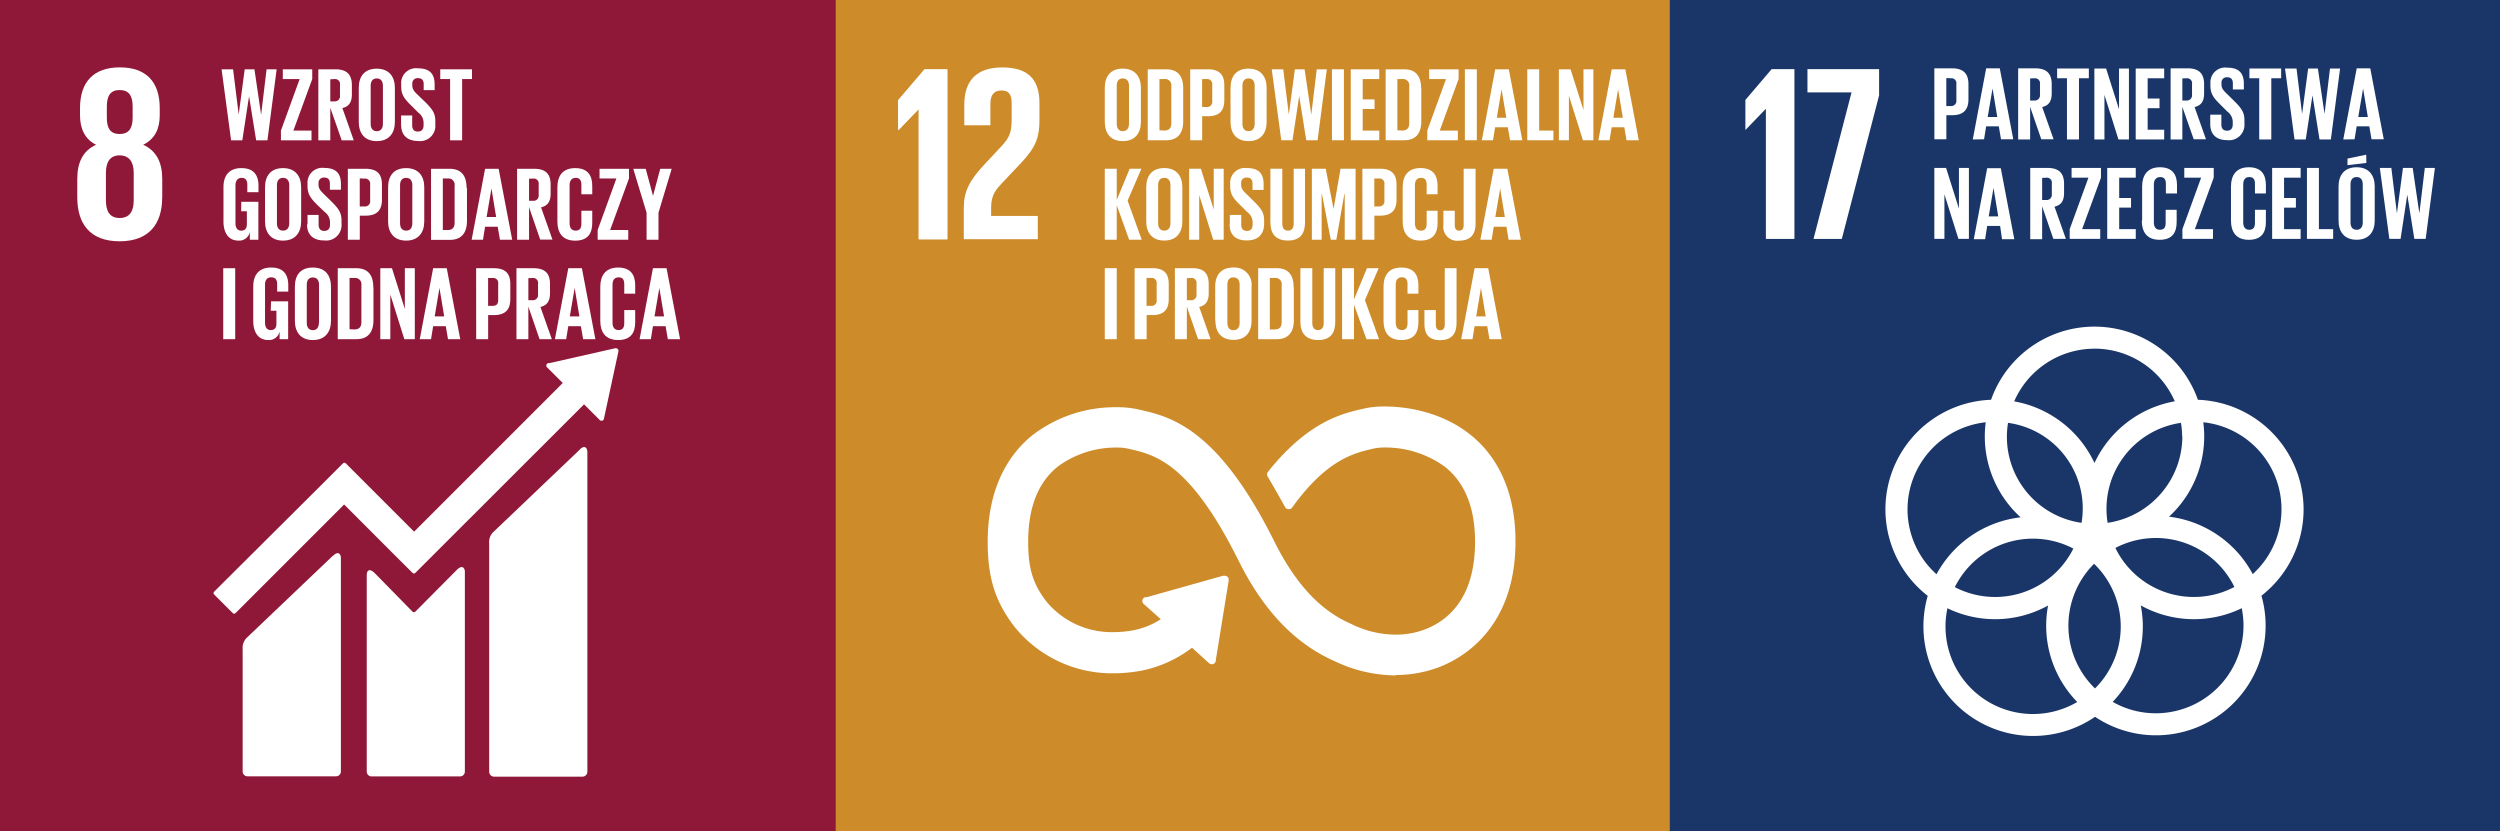 <?xml version="1.0" encoding="UTF-8"?> <svg xmlns="http://www.w3.org/2000/svg" xmlns:xlink="http://www.w3.org/1999/xlink" width="439" height="146" viewBox="0 0 439 146"><rect x="0" y="0" width="439" height="146" fill="#808080" stroke="none"/><defs><clipPath id="clip-path"><rect id="Rectangle_3" data-name="Rectangle 3" width="146.77" height="146.89" fill="none"></rect></clipPath><clipPath id="clip-path-2"><rect id="Rectangle_16" data-name="Rectangle 16" width="146.45" height="146.76" fill="none"></rect></clipPath><clipPath id="clip-path-3"><rect id="Rectangle_18" data-name="Rectangle 18" width="146.77" height="146.5" fill="none"></rect></clipPath><clipPath id="clip-sdgs5"><rect width="439" height="146"></rect></clipPath></defs><g id="sdgs5" clip-path="url(#clip-sdgs5)"><g id="Cele-PL-08"><rect id="Rectangle_1" data-name="Rectangle 1" width="146.77" height="146.89" fill="#8f1838"></rect><path id="Path_1" data-name="Path 1" d="M43.73,16.93l-1.18,7.71H40.58L38.91,12.17h2.02l.98,7.91h.01l1.05-7.91h1.71l1.16,7.91h.02l.95-7.91h1.77L46.96,24.64H44.98l-1.24-7.71Z" fill="#fff"></path><path id="Path_2" data-name="Path 2" d="M51.52,22.93H54.7v1.71H49.33V22.93l3.29-9.05H49.66V12.17h5.17v1.71Z" fill="#fff"></path><g id="Group_1" data-name="Group 1" clip-path="url(#clip-path)"><path id="Path_3" data-name="Path 3" d="M58,18.92v5.72H55.9V12.17h3c2.12,0,2.89,1.05,2.89,2.8v1.6c0,1.34-.48,2.13-1.67,2.4l2,5.67H60Zm0-5V17.8h.7a.9.9,0,0,0,1-1V14.89a.87.87,0,0,0-1-1Z" fill="#fff"></path><path id="Path_4" data-name="Path 4" d="M63,21.42v-6c0-2,1-3.36,3.16-3.36s3.18,1.41,3.18,3.36v6c0,1.93-1,3.36-3.18,3.36S63,23.35,63,21.42m4.24.33V15.06c0-.75-.33-1.29-1.08-1.29s-1.07.54-1.07,1.29v6.69c0,.75.33,1.29,1.07,1.29s1.08-.54,1.08-1.29" fill="#fff"></path><path id="Path_5" data-name="Path 5" d="M70.43,22V20.28h1.95V22c0,.7.31,1.1,1,1.1s1-.44,1-1.1v-.48a2.24,2.24,0,0,0-.94-1.76L72.2,18.52c-1.2-1.18-1.75-1.9-1.75-3.33v-.42A2.6,2.6,0,0,1,73.39,12c2.1,0,2.93,1,2.93,2.83v1H74.4V14.78c0-.71-.33-1.06-1-1.06a.92.92,0,0,0-1,1V15c0,.7.38,1.11,1,1.7L74.75,18c1.14,1.16,1.69,1.86,1.69,3.23v.61a2.676,2.676,0,0,1-3,2.92c-2.09,0-3-1.19-3-2.83" fill="#fff"></path><path id="Path_6" data-name="Path 6" d="M77.31,12.17h5.57v1.71H81.15V24.64H79.04V13.88H77.31Z" fill="#fff"></path><path id="Path_7" data-name="Path 7" d="M42.37,35.44h3V42.1h-1.5V40.74a1.9,1.9,0,0,1-2,1.51c-1.8,0-2.63-1.44-2.63-3.37v-6c0-2,.94-3.36,3.15-3.36s3,1.28,3,3.12v1.11H43.43v-1.3c0-.77-.29-1.22-1-1.22s-1.08.54-1.08,1.29v6.69c0,.76.31,1.29,1,1.29s1-.39,1-1.2V37.1h-1Z" fill="#fff"></path><path id="Path_8" data-name="Path 8" d="M46.54,38.88v-6c0-2,1-3.36,3.16-3.36s3.18,1.41,3.18,3.36v6c0,1.93-1,3.37-3.18,3.37s-3.16-1.44-3.16-3.37m4.25.33V32.52c0-.75-.34-1.29-1.09-1.29s-1.07.54-1.07,1.29v6.69c0,.76.33,1.29,1.07,1.29s1.09-.53,1.09-1.29" fill="#fff"></path><path id="Path_9" data-name="Path 9" d="M54,39.41V37.74h1.95v1.71c0,.7.32,1.1,1,1.1s1-.44,1-1.1V39A2.27,2.27,0,0,0,57,37.21L55.73,36C54.53,34.8,54,34.08,54,32.65v-.42a2.6,2.6,0,0,1,2.94-2.74c2.1,0,2.93,1,2.93,2.83v1H57.93V32.25c0-.72-.33-1.07-1-1.07a.92.92,0,0,0-1,1v.26c0,.69.39,1.1,1,1.69l1.34,1.32c1.14,1.16,1.7,1.86,1.7,3.24v.6a2.71,2.71,0,0,1-3.06,2.93c-2.13,0-3-1.2-3-2.84" fill="#fff"></path><path id="Path_10" data-name="Path 10" d="M61.08,29.64h3.1c2.12,0,2.89,1,2.89,2.79v2.63c0,1.74-.77,2.81-2.89,2.81h-1V42.1h-2.1Zm2.09,1.7v4.91H64a.9.9,0,0,0,1-1V32.36a.9.9,0,0,0-1-1Z" fill="#fff"></path><path id="Path_11" data-name="Path 11" d="M68.15,38.88v-6c0-2,1-3.36,3.17-3.36s3.18,1.41,3.18,3.36v6c0,1.93-1,3.37-3.18,3.37s-3.17-1.44-3.17-3.37m4.25.33V32.52c0-.75-.33-1.29-1.08-1.29s-1.07.54-1.07,1.29v6.69c0,.76.33,1.29,1.07,1.29s1.08-.5,1.08-1.29" fill="#fff"></path><path id="Path_12" data-name="Path 12" d="M82,33v5.77c0,1.91-.79,3.35-3,3.35H75.69V29.64h3.24c2.24,0,3,1.41,3,3.34m-3.29,7.41c.86,0,1.19-.52,1.19-1.27V32.59a1.09,1.09,0,0,0-1.19-1.25h-.88v9.05Z" fill="#fff"></path><path id="Path_13" data-name="Path 13" d="M82.82,42.1l2.36-12.46h2.38L89.94,42.1H87.79l-.39-2.28H85.18l-.37,2.28Zm2.63-4h1.67l-.82-5h0Z" fill="#fff"></path><path id="Path_14" data-name="Path 14" d="M92.9,36.38V42.1H90.8V29.64h3c2.11,0,2.89,1,2.89,2.79V34c0,1.34-.48,2.13-1.68,2.41l2,5.66H94.86Zm0-5v3.88h.69a.9.9,0,0,0,1-1v-1.9a.87.87,0,0,0-1-1Z" fill="#fff"></path><path id="Path_15" data-name="Path 15" d="M97.88,38.88v-6c0-2,.92-3.36,3.12-3.36s3,1.28,3,3.12v1.47h-1.91V32.45c0-.77-.26-1.22-1-1.22s-1.07.54-1.07,1.29v6.69c0,.76.31,1.29,1.07,1.29s1-.48,1-1.21V37H104v2.15c0,1.78-.73,3.11-3,3.11s-3.12-1.44-3.12-3.37" fill="#fff"></path><path id="Path_16" data-name="Path 16" d="M107.14,40.39h3.18V42.1h-5.37V40.39l3.29-9.05h-2.96v-1.7h5.17v1.7Z" fill="#fff"></path><path id="Path_17" data-name="Path 17" d="M115.63,37.35V42.1h-2.09V37.35l-2.34-7.71h2.19l1.27,4.72h.02l1.26-4.72h2.01Z" fill="#fff"></path><rect id="Rectangle_2" data-name="Rectangle 2" width="2.1" height="12.46" transform="translate(39.2 47.1)" fill="#fff"></rect><path id="Path_18" data-name="Path 18" d="M47.6,52.91h3v6.65H49.1V58.2a1.9,1.9,0,0,1-2,1.51c-1.8,0-2.63-1.44-2.63-3.37v-6c0-2,.94-3.36,3.15-3.36s3,1.29,3,3.13v1.1H48.67v-1.3c0-.77-.29-1.21-1.05-1.21s-1.08.53-1.08,1.28v6.69c0,.76.31,1.29,1,1.29s1-.38,1-1.19V54.56h-1Z" fill="#fff"></path><path id="Path_19" data-name="Path 19" d="M51.78,56.34v-6c0-2,.95-3.36,3.16-3.36s3.18,1.41,3.18,3.36v6c0,1.93-1,3.37-3.18,3.37s-3.16-1.44-3.16-3.37m4.24.33V50c0-.75-.33-1.28-1.08-1.28s-1.07.53-1.07,1.28v6.69c0,.76.33,1.29,1.07,1.29S56,57.43,56,56.67" fill="#fff"></path><path id="Path_20" data-name="Path 20" d="M65.58,50.44v5.77c0,1.92-.79,3.35-3,3.35H59.31V47.1h3.24c2.24,0,3,1.41,3,3.34m-3.29,7.41c.86,0,1.2-.51,1.2-1.27V50.06a1.1,1.1,0,0,0-1.2-1.25h-.88v9Z" fill="#fff"></path><path id="Path_21" data-name="Path 21" d="M68.54,51.73v7.83H66.78V47.1h2.05l2.26,7.15V47.1h1.75V59.56H71Z" fill="#fff"></path><path id="Path_22" data-name="Path 22" d="M73.71,59.56,76.06,47.1h2.39l2.37,12.46H78.67l-.39-2.28H76.06l-.37,2.28Zm2.62-4H78l-.83-5h0Z" fill="#fff"></path><path id="Path_23" data-name="Path 23" d="M83.61,47.1h3.11c2.11,0,2.89,1,2.89,2.79v2.63c0,1.75-.78,2.81-2.89,2.81h-1v4.23h-2.1Zm2.1,1.71v4.9h.77c.72,0,1-.34,1-1V49.82a.87.87,0,0,0-1-1Z" fill="#fff"></path><path id="Path_24" data-name="Path 24" d="M92.78,53.84v5.72H90.69V47.1h3c2.11,0,2.89,1,2.89,2.79v1.6c0,1.34-.48,2.13-1.68,2.41l2,5.66H94.75Zm0-5v3.88h.7a.91.91,0,0,0,1-1v-1.9a.87.87,0,0,0-1-1Z" fill="#fff"></path><path id="Path_25" data-name="Path 25" d="M97.44,59.56,99.79,47.1h2.39l2.37,12.46H102.4l-.4-2.28H99.79l-.37,2.28Zm2.62-4h1.68l-.83-5h0Z" fill="#fff"></path><path id="Path_26" data-name="Path 26" d="M105.41,56.34v-6c0-1.94.92-3.36,3.13-3.36s3,1.29,3,3.12v1.47h-1.92V49.91c0-.77-.25-1.21-1-1.21s-1.06.53-1.06,1.28v6.69c0,.76.31,1.29,1.06,1.29s1-.48,1-1.21v-2.3h1.92V56.6c0,1.78-.74,3.11-3,3.11s-3.13-1.44-3.13-3.37" fill="#fff"></path><path id="Path_27" data-name="Path 27" d="M112.31,59.56l2.35-12.46h2.39l2.37,12.46h-2.15l-.39-2.28h-2.22l-.37,2.28Zm2.62-4h1.68l-.83-5h0Z" fill="#fff"></path><path id="Path_28" data-name="Path 28" d="M28.49,34.67V31.42c0-2.86-1-4.93-3.34-6,2-1,2.9-2.72,2.9-5.18V19c0-4.66-2.42-7.17-7-7.17s-7,2.51-7,7.17v1.24c0,2.41.89,4.22,2.82,5.18-2.33,1.06-3.3,3.13-3.3,6v3.25c0,4.53,2.16,7.7,7.43,7.7s7.48-3.17,7.48-7.7m-9.72-16c0-1.81.62-2.86,2.24-2.86s2.29,1,2.29,2.86v2c0,1.8-.62,2.86-2.29,2.86s-2.24-1.06-2.24-2.86ZM23.48,35.2c0,1.8-.66,3.08-2.47,3.08S18.6,37,18.6,35.2V30.36c0-1.8.65-3.08,2.41-3.08s2.47,1.28,2.47,3.08Z" fill="#fff"></path><path id="Path_29" data-name="Path 29" d="M101.76,79l-15,14.3a2.47,2.47,0,0,0-.86,2.14v40.08a.87.87,0,0,0,.86.86h15.53a.86.86,0,0,0,.85-.86V79.31c0-.48-.37-1.34-1.35-.36" fill="#fff"></path><path id="Path_30" data-name="Path 30" d="M58.46,97.58l-15,14.29a2.51,2.51,0,0,0-.85,2.15v21.45a.85.85,0,0,0,.85.85H59a.85.85,0,0,0,.86-.85V97.94c0-.48-.37-1.34-1.35-.36" fill="#fff"></path><path id="Path_31" data-name="Path 31" d="M108.6,61.61a.46.46,0,0,0-.13-.33.44.44,0,0,0-.28-.12H108l-11.5,2.6h-.21a.51.51,0,0,0-.23.12.44.44,0,0,0,0,.62l.13.13,2.63,2.62L72.72,93.36l-12-12a.34.34,0,0,0-.49,0l-3.27,3.27h0L37.6,103.9a.36.36,0,0,0,0,.49l3.27,3.27a.34.34,0,0,0,.49,0L60.43,88.59l8.74,8.75h0l3.27,3.26a.34.34,0,0,0,.49,0L102.56,71l2.76,2.76a.43.43,0,0,0,.61,0,.45.45,0,0,0,.13-.28h0l2.53-11.75Z" fill="#fff"></path><path id="Path_32" data-name="Path 32" d="M80.2,100.09l-7.28,7.33a.35.35,0,0,1-.47,0l-6.59-6.72c-1.2-1.2-1.46-.22-1.46.25v34.54a.85.85,0,0,0,.85.85H80.78a.85.85,0,0,0,.85-.85V100.36c0-.47-.37-1.34-1.43-.27" fill="#fff"></path></g></g><g id="Cele-PL-12" transform="translate(146.77)"><rect id="Rectangle_12" data-name="Rectangle 12" width="146.45" height="146.76" fill="#cd8b2a"></rect><path id="Path_104" data-name="Path 104" d="M14.52,19.18h.04V42.01h5.02V12.19H15.57L10.95,17.6v5.24H11Z" fill="#fff"></path><g id="Group_4" data-name="Group 4" clip-path="url(#clip-path-2)"><path id="Path_105" data-name="Path 105" d="M22.56,18.35V22h4.58V18.22c0-1.81.88-2.33,1.93-2.33s1.81.39,1.81,2.24v2.46c0,2.47-.22,3.43-1.85,5.15l-2.81,3c-2.73,2.9-3.75,4.84-3.75,7.78V42h13V37.92h-8.2V36.51c0-2.33.84-3.21,2.11-4.57l3.21-3.39c2.6-2.77,3.17-4.53,3.17-7.52v-2.9c0-4.27-2.07-6.29-6.55-6.29s-6.65,2.33-6.65,6.51" fill="#fff"></path><path id="Path_106" data-name="Path 106" d="M98.34,118.6a25.1,25.1,0,0,1-10.71-2.48c-7-3.08-12.59-8.92-17-17.85C62.12,81.23,56,79.84,51.5,78.83l-.3-.07a9.231,9.231,0,0,0-2-.17A17.23,17.23,0,0,0,39,81.91c-3.46,2.76-5.22,7.2-5.22,13.19,0,4.73.8,7.37,3.17,10.48l.07.1A14.88,14.88,0,0,0,48.8,111a19.111,19.111,0,0,0,3.64-.36,13.48,13.48,0,0,0,4.62-1.91l-3-2.68a.68.68,0,0,1-.24-.48.69.69,0,0,1,.19-.51.59.59,0,0,1,.35-.2h.26L68,101.1h.28a.7.7,0,0,1,.48.17.68.68,0,0,1,.23.51v.16l-2.27,14a.66.66,0,0,1-.17.48.73.73,0,0,1-1,.05l-3-2.73a21.68,21.68,0,0,1-8.73,4,26.929,26.929,0,0,1-5.07.49,22,22,0,0,1-17.47-8.29c-3.31-4.36-4.61-8.51-4.61-14.79,0-10.31,4.31-15.9,7.92-18.78a23.8,23.8,0,0,1,14.67-4.86,16.939,16.939,0,0,1,3.56.32l.3.07C58.63,73.11,67,75,77,95.08c4.92,9.86,10.12,13,13.6,14.53l.29.14a17.59,17.59,0,0,0,7.44,1.69,14.21,14.21,0,0,0,5-.87c4.07-1.52,8.92-5.43,8.92-15.43,0-6-1.79-10.4-5.31-13.19a17.86,17.86,0,0,0-10.49-3.37,9.57,9.57,0,0,0-1.94.17l-.38.09C91,79.58,86.25,80.69,80.22,89l-.13.18A.77.77,0,0,1,78.85,89l.14-.14-.16.09c-.74-1.37-1.67-3-2.84-5l-.16-.26a.743.743,0,0,1,.05-.82l.09-.12.11-.14c6.91-8.57,12.84-10,16.39-10.8l.37-.09a16.5,16.5,0,0,1,3.59-.34c2.62,0,9.33.47,14.92,4.89,3.67,2.89,8,8.5,8,18.8,0,15.41-9.49,20.61-13.57,22.14a21.56,21.56,0,0,1-7.47,1.32" fill="#fff"></path><path id="Path_107" data-name="Path 107" d="M47.23,21.42v-6c0-2,1-3.37,3.16-3.37s3.18,1.42,3.18,3.37v6c0,1.93-1,3.36-3.18,3.36s-3.16-1.43-3.16-3.36m4.25.33V15.06c0-.76-.33-1.29-1.09-1.29s-1.06.53-1.06,1.29v6.69c0,.75.33,1.28,1.06,1.28s1.09-.53,1.09-1.28" fill="#fff"></path><path id="Path_108" data-name="Path 108" d="M61,15.51v5.78c0,1.91-.79,3.34-3,3.34H54.77V12.17H58c2.24,0,3,1.41,3,3.34m-3.29,7.41c.87,0,1.2-.51,1.2-1.26V15.13a1.09,1.09,0,0,0-1.2-1.25h-.88v9Z" fill="#fff"></path><path id="Path_109" data-name="Path 109" d="M62.23,12.17h3.1c2.12,0,2.89,1.05,2.89,2.79v2.63c0,1.75-.77,2.82-2.89,2.82h-1v4.22h-2.1Zm2.09,1.71v4.91h.78a.9.9,0,0,0,1-1v-2.9a.874.874,0,0,0-1-1Z" fill="#fff"></path><path id="Path_110" data-name="Path 110" d="M69.31,21.42v-6c0-2,1-3.37,3.16-3.37s3.18,1.42,3.18,3.37v6c0,1.93-1,3.36-3.18,3.36s-3.16-1.43-3.16-3.36m4.24.33V15.06c0-.76-.33-1.29-1.08-1.29s-1.07.53-1.07,1.29v6.69c0,.75.33,1.28,1.07,1.28s1.08-.53,1.08-1.28" fill="#fff"></path><path id="Path_111" data-name="Path 111" d="M81.36,16.93l-1.17,7.7H78.22L76.55,12.17h2.02l.97,7.9h.02l1.05-7.9h1.71l1.16,7.9h.02l.95-7.9h1.77L84.6,24.63H82.61l-1.23-7.7Z" fill="#fff"></path><rect id="Rectangle_13" data-name="Rectangle 13" width="2.1" height="12.46" transform="translate(87.12 12.17)" fill="#fff"></rect><path id="Path_112" data-name="Path 112" d="M90.42,12.17h5.01v1.71H92.52v3.57H94.6v1.69H92.52v3.79h2.91v1.7H90.42Z" fill="#fff"></path><path id="Path_113" data-name="Path 113" d="M102.81,15.51v5.78c0,1.91-.79,3.34-3,3.34H96.55V12.17h3.23c2.24,0,3,1.41,3,3.34m-3.29,7.41c.87,0,1.2-.51,1.2-1.26V15.13a1.09,1.09,0,0,0-1.2-1.25h-.88v9Z" fill="#fff"></path><path id="Path_114" data-name="Path 114" d="M106.05,22.93h3.18v1.7h-5.37v-1.7l3.29-9.05h-2.96V12.17h5.17v1.71Z" fill="#fff"></path><rect id="Rectangle_14" data-name="Rectangle 14" width="2.1" height="12.46" transform="translate(110.46 12.17)" fill="#fff"></rect><path id="Path_115" data-name="Path 115" d="M113.44,24.63l2.35-12.46h2.39l2.37,12.46H118.4l-.4-2.28h-2.23l-.37,2.28Zm2.63-3.95h1.67l-.83-5h0Z" fill="#fff"></path><path id="Path_116" data-name="Path 116" d="M121.42,12.17h2.09V22.93h2.5v1.7h-4.59Z" fill="#fff"></path><path id="Path_117" data-name="Path 117" d="M128.73,16.8v7.83h-1.76V12.17h2.05l2.27,7.15V12.17h1.74V24.63h-1.84Z" fill="#fff"></path><path id="Path_118" data-name="Path 118" d="M133.9,24.63l2.35-12.46h2.39L141,24.63h-2.15l-.39-2.28h-2.22l-.37,2.28Zm2.63-3.95h1.67l-.83-5h0Z" fill="#fff"></path><path id="Path_119" data-name="Path 119" d="M49.33,36.03V42.1h-2.1V29.63h2.1v5.48l2.27-5.48h2.06l-2.42,5.61,2.48,6.86H51.51Z" fill="#fff"></path><path id="Path_120" data-name="Path 120" d="M54.51,38.88v-6c0-2,1-3.37,3.16-3.37s3.18,1.42,3.18,3.37v6c0,1.93-1,3.36-3.18,3.36s-3.16-1.43-3.16-3.36m4.25.33V32.52c0-.76-.34-1.29-1.09-1.29s-1.07.53-1.07,1.29v6.69c0,.75.33,1.29,1.07,1.29s1.09-.54,1.09-1.29" fill="#fff"></path><path id="Path_121" data-name="Path 121" d="M63.81,34.26V42.1H62.04V29.63H64.1l2.26,7.15V29.63h1.75V42.1H66.27Z" fill="#fff"></path><path id="Path_122" data-name="Path 122" d="M69.19,39.41V37.74h2v1.71c0,.7.32,1.1,1,1.1s1-.44,1-1.1V39a2.24,2.24,0,0,0-.94-1.76L71,36c-1.2-1.17-1.75-1.89-1.75-3.32v-.43a2.6,2.6,0,0,1,2.94-2.74c2.1,0,2.93,1,2.93,2.84v1H73.17V32.24c0-.72-.34-1.06-1-1.06a.91.91,0,0,0-1,1v.26c0,.7.39,1.11,1,1.69l1.35,1.33c1.14,1.16,1.69,1.85,1.69,3.23v.61c0,1.71-.92,2.92-3.06,2.92s-3-1.19-3-2.83" fill="#fff"></path><path id="Path_123" data-name="Path 123" d="M82.39,29.63v9.43c0,1.93-.82,3.18-3,3.18S76.31,41,76.31,39.06V29.63H78.4v9.63c0,.74.3,1.24,1,1.24s1-.5,1-1.24V29.63Z" fill="#fff"></path><path id="Path_124" data-name="Path 124" d="M89.36,34.01h-.05L87.89,42.1h-.97l-1.57-8.09h-.04V42.1H83.59V29.63h2.44l1.36,7.02h.02l1.22-7.02h2.64V42.1H89.36Z" fill="#fff"></path><path id="Path_125" data-name="Path 125" d="M92.46,29.63h3.11c2.12,0,2.89,1.05,2.89,2.8v2.62c0,1.75-.77,2.82-2.89,2.82h-1V42.1h-2.1Zm2.1,1.71v4.91h.77a.9.9,0,0,0,1-1v-2.9a.87.87,0,0,0-1-1Z" fill="#fff"></path><path id="Path_126" data-name="Path 126" d="M99.54,38.88v-6c0-2,.92-3.37,3.13-3.37s3,1.29,3,3.13v1.47h-1.92V32.44c0-.77-.25-1.21-1-1.21s-1.06.53-1.06,1.29v6.69c0,.75.31,1.29,1.06,1.29s1-.48,1-1.22V37h1.92v2.15c0,1.78-.74,3.1-3,3.1s-3.13-1.43-3.13-3.36" fill="#fff"></path><path id="Path_127" data-name="Path 127" d="M112.34,29.63v9.63c0,1.81-.8,3-2.89,3a2.445,2.445,0,0,1-2.76-2.77V37h2v2.5c0,.63.22,1,.77,1s.79-.37.79-1V29.63Z" fill="#fff"></path><path id="Path_128" data-name="Path 128" d="M113.18,42.1l2.35-12.47h2.39L120.3,42.1h-2.16l-.38-2.28h-2.23l-.36,2.28Zm2.63-4h1.67l-.82-5h0Z" fill="#fff"></path><rect id="Rectangle_15" data-name="Rectangle 15" width="2.1" height="12.47" transform="translate(47.23 47.09)" fill="#fff"></rect><path id="Path_129" data-name="Path 129" d="M52.47,47.09h3.11c2.11,0,2.88,1,2.88,2.8v2.63c0,1.74-.77,2.81-2.88,2.81h-1v4.23H52.47Zm2.09,1.71v4.91h.78a.9.9,0,0,0,1-1v-2.9a.874.874,0,0,0-1-1Z" fill="#fff"></path><path id="Path_130" data-name="Path 130" d="M61.64,53.84v5.72h-2.1V47.09H62.6c2.11,0,2.88,1,2.88,2.8v1.6c0,1.34-.48,2.13-1.67,2.41l2,5.66h-2.2Zm0-5v3.88h.7a.91.91,0,0,0,1-1V49.81a.87.87,0,0,0-1-1Z" fill="#fff"></path><path id="Path_131" data-name="Path 131" d="M66.62,56.34v-6c0-2,1-3.36,3.16-3.36A3,3,0,0,1,73,50.31v6c0,1.93-.95,3.37-3.18,3.37s-3.16-1.44-3.16-3.37m4.25.33V50c0-.75-.33-1.29-1.09-1.29s-1.06.54-1.06,1.29v6.69c0,.76.33,1.29,1.06,1.29s1.09-.53,1.09-1.29" fill="#fff"></path><path id="Path_132" data-name="Path 132" d="M80.43,50.44v5.77c0,1.91-.79,3.35-3,3.35H74.16V47.09h3.23c2.25,0,3,1.42,3,3.35M77.1,57.85c.86,0,1.19-.52,1.19-1.27V50.05A1.09,1.09,0,0,0,77.1,48.8h-.89v9.05Z" fill="#fff"></path><path id="Path_133" data-name="Path 133" d="M87.7,47.09v9.43c0,1.93-.82,3.19-3,3.19s-3.12-1.26-3.12-3.19V47.09h2.09v9.64c0,.73.3,1.23,1,1.23s1-.5,1-1.23V47.09Z" fill="#fff"></path><path id="Path_134" data-name="Path 134" d="M90.99,53.49v6.07H88.9V47.09h2.09v5.48l2.28-5.48h2.06L92.91,52.7l2.48,6.86H93.18Z" fill="#fff"></path><path id="Path_135" data-name="Path 135" d="M96.18,56.34v-6c0-2,.92-3.36,3.12-3.36s3,1.28,3,3.12v1.47h-1.91V49.91c0-.78-.26-1.22-1-1.22s-1.07.54-1.07,1.29v6.69c0,.76.32,1.29,1.07,1.29s1-.48,1-1.21v-2.3h1.91V56.6c0,1.78-.73,3.11-3,3.11s-3.12-1.44-3.12-3.37" fill="#fff"></path><path id="Path_136" data-name="Path 136" d="M109,47.09v9.64c0,1.8-.79,3-2.89,3s-2.75-1.2-2.75-2.78v-2.5h2V57c0,.62.22,1,.77,1s.8-.37.8-1V47.09Z" fill="#fff"></path><path id="Path_137" data-name="Path 137" d="M109.82,59.56l2.35-12.47h2.39l2.37,12.47h-2.15l-.39-2.28h-2.22l-.37,2.28Zm2.63-4h1.67l-.83-5h0Z" fill="#fff"></path><path id="Path_138" data-name="Path 138" d="M14.52,19.18h.04V42.01h5.02V12.19H15.57L10.95,17.6v5.24H11Z" fill="#fff"></path></g></g><g id="Cele-PL-17" transform="translate(293.22)"><rect id="Rectangle_17" data-name="Rectangle 17" width="146.77" height="146.5" fill="#1a3668"></rect><path id="Path_139" data-name="Path 139" d="M21.88,12.14V41.96H16.87V19.14h-.04l-3.52,3.65h-.04V17.55l4.61-5.41Z" fill="#fff"></path><path id="Path_140" data-name="Path 140" d="M24.17,12.14H36.75v4.62L30.2,41.96H25.23l6.68-25.73H24.17Z" fill="#fff"></path><g id="Group_5" data-name="Group 5" clip-path="url(#clip-path-3)"><path id="Path_141" data-name="Path 141" d="M111.29,89.45A19.29,19.29,0,0,0,92.73,70.2a19.26,19.26,0,0,0-36.32,0,19.25,19.25,0,0,0-11.12,34.43,19.26,19.26,0,0,0,29.38,21.24,19.25,19.25,0,0,0,29.22-21.26,19.24,19.24,0,0,0,7.4-15.16M90,76.61a15.39,15.39,0,0,1-13.12,15.2A15.25,15.25,0,0,1,89.76,74.25a15.341,15.341,0,0,1,.2,2.36M74.64,120.87A15.35,15.35,0,0,1,74.5,99a15.32,15.32,0,0,1,.14,21.91M59.39,74.25A15.18,15.18,0,0,1,72.3,91.81,15.25,15.25,0,0,1,59.39,74.25M70.86,96.33a15.34,15.34,0,0,1-20.81,6.77,15.31,15.31,0,0,1,20.81-6.77m7.38-.11a15.35,15.35,0,0,1,20.9,6.85,15.32,15.32,0,0,1-20.9-6.85m-3.67-35a15.38,15.38,0,0,1,14.1,9.25A19.32,19.32,0,0,0,74.57,81.3a19.29,19.29,0,0,0-14.1-10.82,15.4,15.4,0,0,1,14.1-9.25M41.74,89.45a15.41,15.41,0,0,1,13.73-15.3,20.06,20.06,0,0,0-.16,2.46A19.21,19.21,0,0,0,61.6,90.84a19.31,19.31,0,0,0-14.77,10,15.31,15.31,0,0,1-5.09-11.4M48.41,110a15.21,15.21,0,0,1,.34-3.19,19.21,19.21,0,0,0,17.67-.48,19.67,19.67,0,0,0-.33,3.54,19.192,19.192,0,0,0,5.452,13.4A15.36,15.36,0,0,1,48.41,110m52.33-.13a15.4,15.4,0,0,1-15.39,15.38,15.22,15.22,0,0,1-7.58-2A19.19,19.19,0,0,0,83.06,110a19.56,19.56,0,0,0-.36-3.69,19.22,19.22,0,0,0,17.73.49,15.52,15.52,0,0,1,.31,3.07M87.66,90.73a19.19,19.19,0,0,0,6.18-14.12,20.063,20.063,0,0,0-.16-2.46,15.36,15.36,0,0,1,8.68,26.66,19.33,19.33,0,0,0-14.7-10.08" fill="#fff"></path><path id="Path_142" data-name="Path 142" d="M46.45,12h3.11c2.11,0,2.88,1.05,2.88,2.79v2.63c0,1.75-.77,2.81-2.88,2.81h-1v4.23h-2.1Zm2.1,1.71v4.91h.77a.9.9,0,0,0,1-1V14.75a.87.87,0,0,0-1-1Z" fill="#fff"></path><path id="Path_143" data-name="Path 143" d="M53.2,24.49,55.55,12h2.39l2.37,12.46H58.16l-.39-2.28H55.55l-.37,2.28Zm2.62-3.95H57.5l-.83-5h0Z" fill="#fff"></path><path id="Path_144" data-name="Path 144" d="M63.27,18.77v5.72h-2.1V12h3c2.12,0,2.89,1.05,2.89,2.79v1.6c0,1.34-.48,2.13-1.67,2.41l2,5.66H65.23Zm0-5v3.88H64a.91.91,0,0,0,1-1v-1.9a.874.874,0,0,0-1-1Z" fill="#fff"></path><path id="Path_145" data-name="Path 145" d="M68.01,12.03h5.57v1.71H71.85V24.49H69.74V13.74H68.01Z" fill="#fff"></path><path id="Path_146" data-name="Path 146" d="M76.32,16.66v7.83H74.55V12.03h2.06l2.27,7.15V12.03h1.74V24.49H78.78Z" fill="#fff"></path><path id="Path_147" data-name="Path 147" d="M81.81,12.03h5v1.71h-2.9V17.3h2.08V19H83.91v3.78h2.9v1.71h-5Z" fill="#fff"></path><path id="Path_148" data-name="Path 148" d="M90,18.77v5.72H87.94V12h3c2.11,0,2.88,1.05,2.88,2.79v1.6c0,1.34-.47,2.13-1.67,2.41l2,5.66H92Zm0-5v3.88h.7a.91.91,0,0,0,1-1v-1.9a.87.87,0,0,0-1-1Z" fill="#fff"></path><path id="Path_149" data-name="Path 149" d="M94.9,21.81V20.13h1.95v1.71c0,.7.31,1.11,1,1.11s1-.44,1-1.11v-.47a2.27,2.27,0,0,0-.94-1.77l-1.23-1.23c-1.2-1.18-1.75-1.89-1.75-3.33v-.42a2.6,2.6,0,0,1,2.94-2.74c2.1,0,2.93,1,2.93,2.83v1H98.87V14.64c0-.72-.33-1.07-1-1.07a.92.92,0,0,0-1,1v.26c0,.7.38,1.1,1,1.69l1.34,1.32c1.14,1.16,1.69,1.86,1.69,3.24v.61a2.7,2.7,0,0,1-3,2.92c-2.13,0-3-1.2-3-2.83" fill="#fff"></path><path id="Path_150" data-name="Path 150" d="M101.78,12.03h5.57v1.71h-1.73V24.49H103.5V13.74h-1.72Z" fill="#fff"></path><path id="Path_151" data-name="Path 151" d="M112.84,16.79l-1.17,7.7H109.7l-1.67-12.46h2.02l.97,7.9h.02l1.05-7.9h1.71l1.16,7.9h.02l.95-7.9h1.77l-1.62,12.46h-1.99l-1.23-7.7Z" fill="#fff"></path><path id="Path_152" data-name="Path 152" d="M118.26,24.49,120.62,12H123l2.37,12.46h-2.15l-.39-2.28h-2.22l-.37,2.28Zm2.63-3.95h1.68l-.83-5h0Z" fill="#fff"></path><path id="Path_153" data-name="Path 153" d="M48.22,34.12v7.83H46.45V29.49h2.06l2.26,7.15V29.49h1.75V41.95H50.68Z" fill="#fff"></path><path id="Path_154" data-name="Path 154" d="M53.38,42l2.35-12.46h2.39L60.49,42H58.34L58,39.67H55.73L55.37,42ZM56,38h1.67l-.83-5h0Z" fill="#fff"></path><path id="Path_155" data-name="Path 155" d="M65.38,36.24V42H63.29V29.49h3.05c2.11,0,2.89,1.05,2.89,2.79v1.6c0,1.35-.48,2.14-1.68,2.41l2,5.66h-2.2Zm0-5v3.88h.7a.91.91,0,0,0,1-1V32.21a.87.87,0,0,0-1-1Z" fill="#fff"></path><path id="Path_156" data-name="Path 156" d="M72.4,40.24h3.18v1.71H70.22V40.24l3.29-9.04H70.55V29.49h5.16V31.2Z" fill="#fff"></path><path id="Path_157" data-name="Path 157" d="M76.81,29.49h5.01V31.2H78.91v3.57h2.08v1.69H78.91v3.78h2.91v1.71H76.81Z" fill="#fff"></path><path id="Path_158" data-name="Path 158" d="M82.94,38.74v-6c0-1.95.92-3.37,3.12-3.37s3,1.29,3,3.13v1.47H87.11V32.3c0-.77-.26-1.21-1-1.21S85,31.62,85,32.38v6.69c0,.75.31,1.28,1.07,1.28s1-.47,1-1.21v-2.3H89V39c0,1.79-.73,3.11-3,3.11s-3.12-1.43-3.12-3.36" fill="#fff"></path><path id="Path_159" data-name="Path 159" d="M92.2,40.24h3.18v1.71H90.01V40.24L93.3,31.2H90.34V29.49h5.17V31.2Z" fill="#fff"></path><path id="Path_160" data-name="Path 160" d="M98.54,38.74v-6c0-1.95.92-3.37,3.13-3.37s3,1.29,3,3.13v1.47h-1.92V32.3c0-.77-.25-1.21-1-1.21s-1.06.53-1.06,1.29v6.69c0,.75.31,1.28,1.06,1.28s1-.47,1-1.21v-2.3h1.92V39c0,1.79-.74,3.11-3,3.11s-3.13-1.43-3.13-3.36" fill="#fff"></path><path id="Path_161" data-name="Path 161" d="M105.77,29.49h5V31.2h-2.91v3.57h2.08v1.69h-2.08v3.78h2.91v1.71h-5Z" fill="#fff"></path><path id="Path_162" data-name="Path 162" d="M111.88,29.49h2.1V40.24h2.5v1.71h-4.6Z" fill="#fff"></path><path id="Path_163" data-name="Path 163" d="M117.43,38.74v-6c0-1.95,1-3.37,3.17-3.37s3.18,1.42,3.18,3.37v6c0,1.93-1,3.36-3.18,3.36s-3.17-1.43-3.17-3.36m4.88-10.13L119,29V27.85l3.29-.69Zm-.63,10.46V32.38c0-.76-.33-1.29-1.08-1.29s-1.07.53-1.07,1.29v6.69c0,.75.33,1.28,1.07,1.28s1.08-.53,1.08-1.28" fill="#fff"></path><path id="Path_164" data-name="Path 164" d="M129.49,34.25l-1.17,7.7h-1.97l-1.67-12.46h2.02l.97,7.91h.02l1.05-7.91h1.71l1.16,7.91h.02l.95-7.91h1.77l-1.62,12.46h-1.99l-1.23-7.7Z" fill="#fff"></path></g></g></g></svg> 